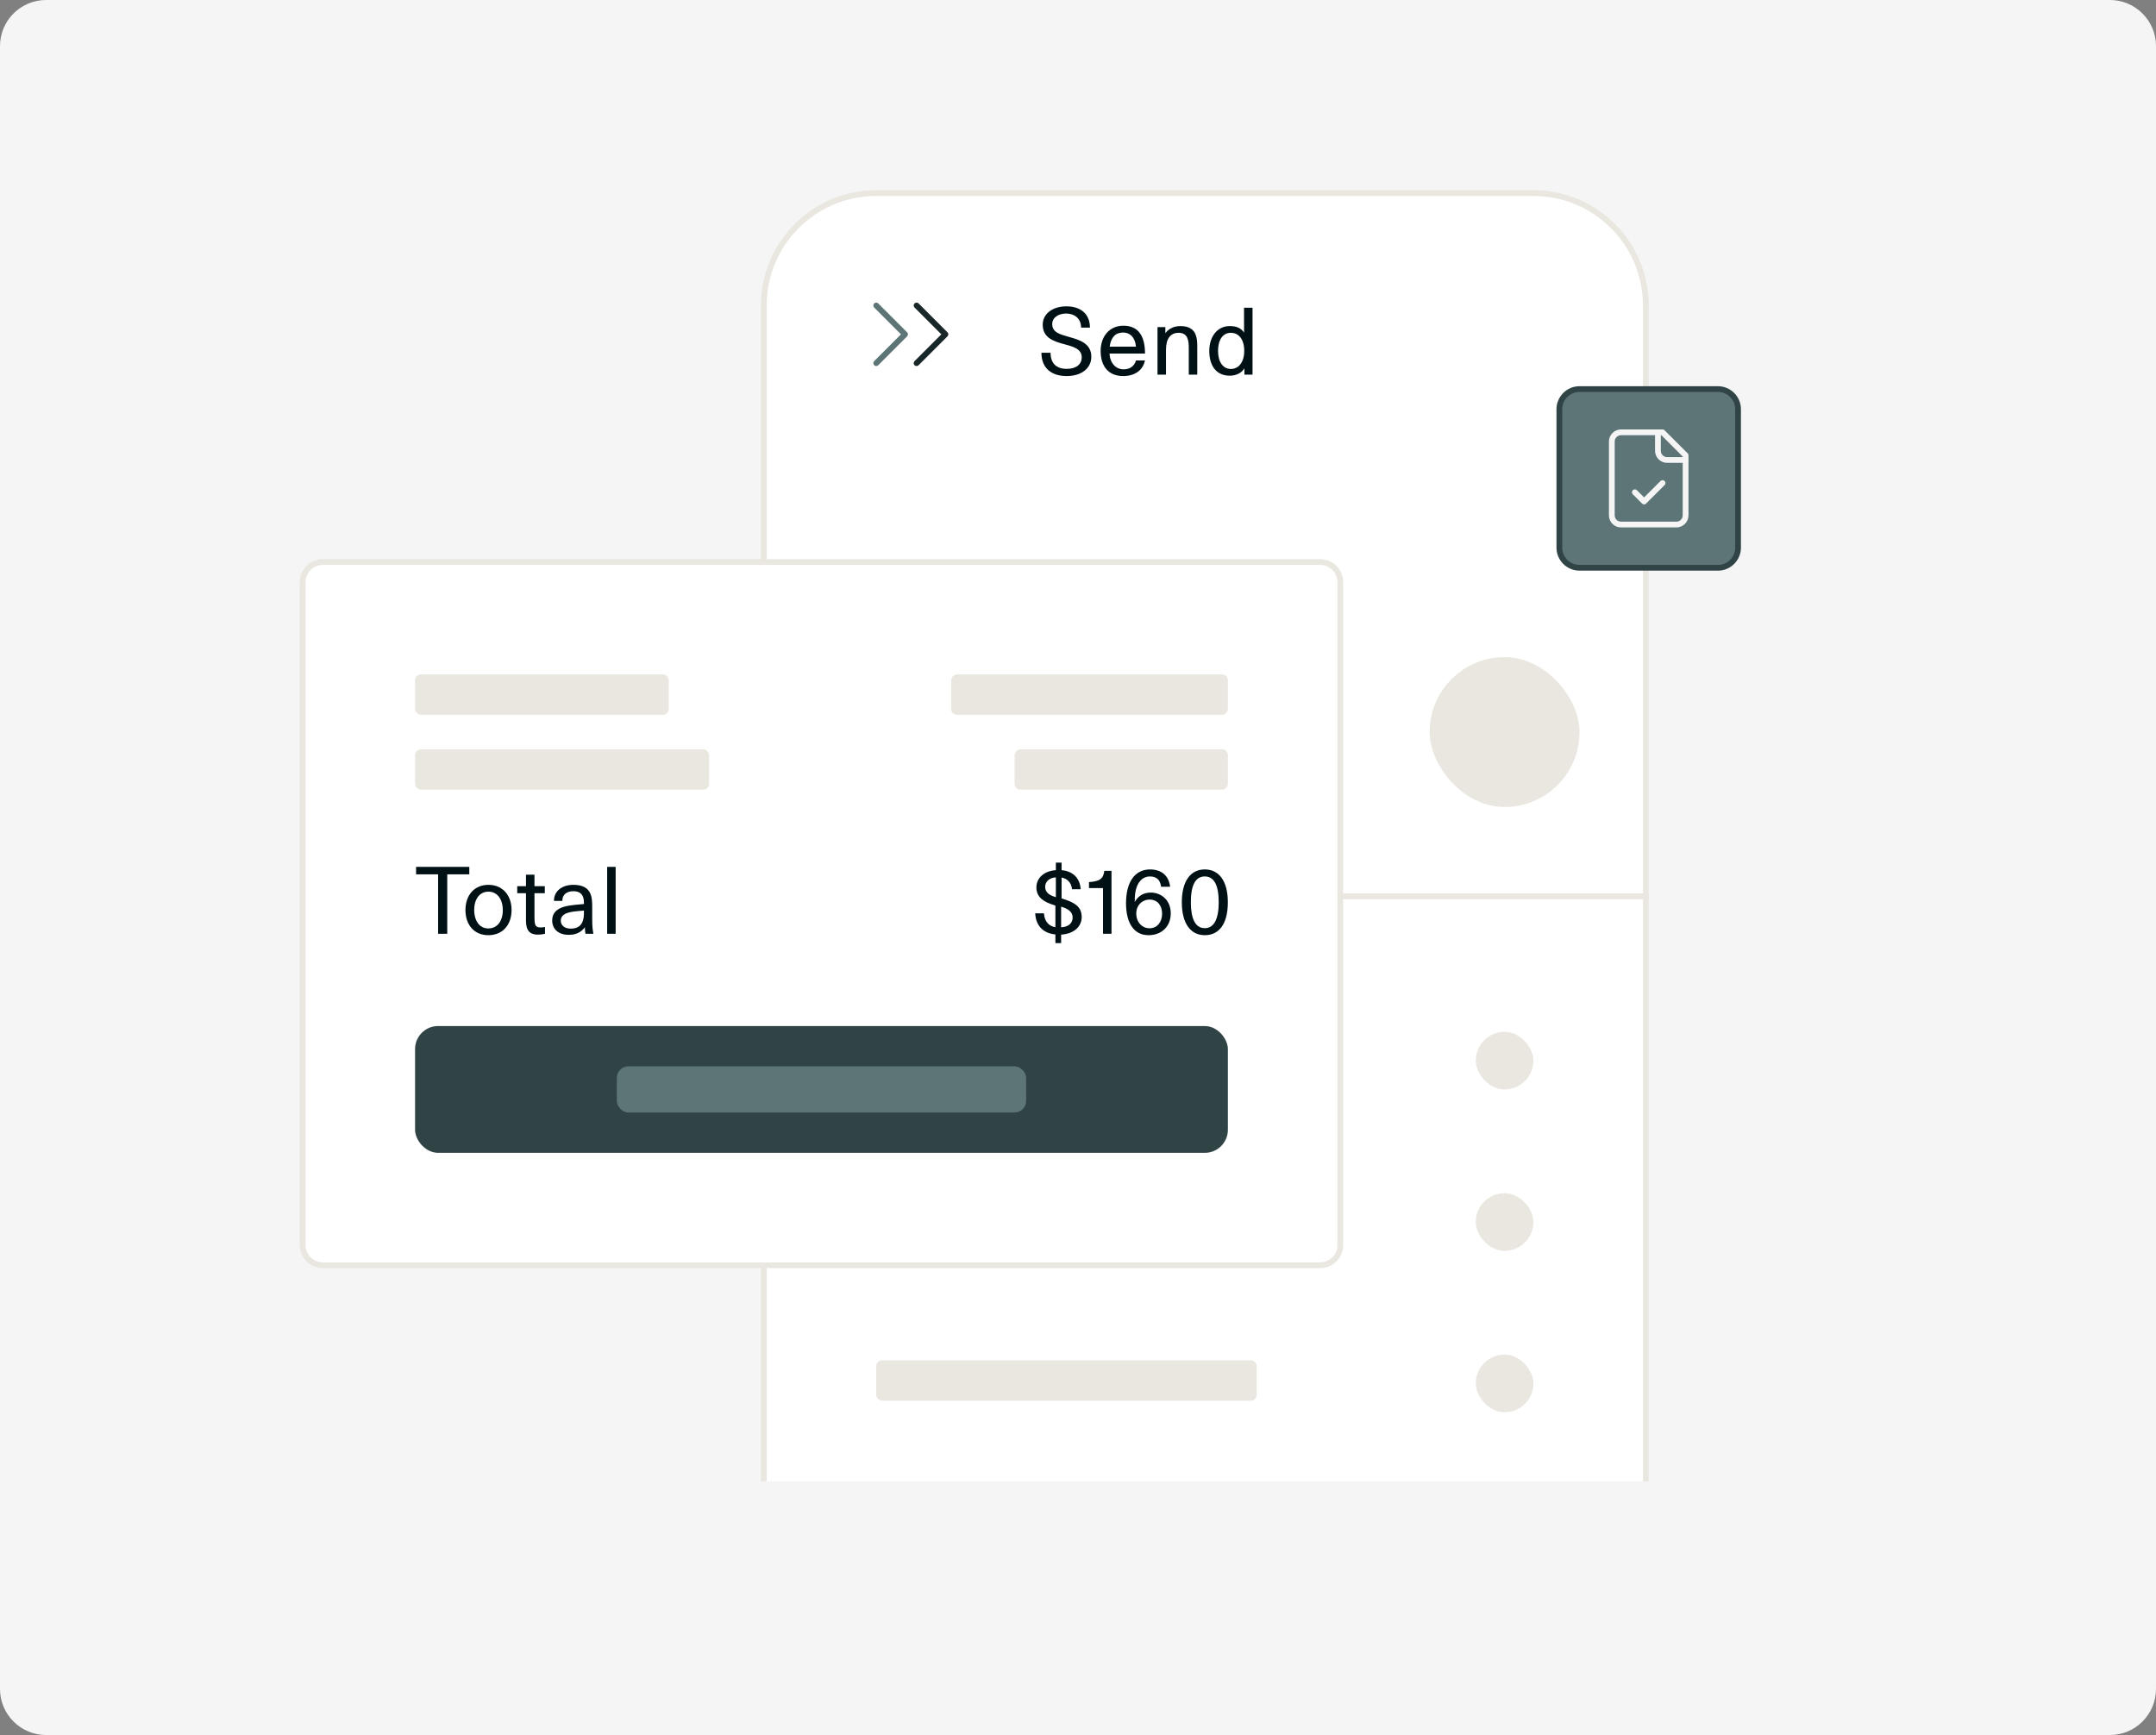 <svg width="374" height="301" viewBox="0 0 374 301" fill="none" xmlns="http://www.w3.org/2000/svg">
<rect x="0" y="0" width="374" height="301" fill="#808080" stroke="none"/>
<path d="M0 8C0 3.582 3.582 0 8 0H366C370.418 0 374 3.582 374 8V293C374 297.418 370.418 301 366 301H8C3.582 301 0 297.418 0 293V8Z" fill="#F5F5F5"/>
<path d="M152 33.5H266C276.77 33.5 285.5 42.23 285.5 53V259.5H132.5V53C132.5 42.23 141.23 33.5 152 33.5Z" fill="white"/>
<path d="M152 33.5H266C276.77 33.5 285.5 42.23 285.5 53V259.5H132.5V53C132.5 42.23 141.23 33.5 152 33.5Z" stroke="#E9E7DF"/>
<path d="M152 63L157 58L152 53" stroke="#5E7577" stroke-linecap="round" stroke-linejoin="round"/>
<path d="M159 63L164 58L159 53" stroke="#192728" stroke-linecap="round" stroke-linejoin="round"/>
<path d="M185.04 65.24C182.304 65.24 180.656 63.784 180.656 61.192H182.24C182.24 63 183.216 63.992 185.04 63.992C186.672 63.992 187.648 63.208 187.648 61.992C187.648 60.536 186.192 60.136 184.64 59.72C182.816 59.224 180.88 58.632 180.88 56.328C180.88 54.44 182.592 53.144 184.992 53.144C187.52 53.144 189.072 54.52 189.072 56.84H187.536C187.536 55.144 186.256 54.392 184.96 54.392C183.76 54.392 182.528 54.984 182.528 56.232C182.528 57.64 183.856 58.008 185.392 58.44C187.248 58.952 189.312 59.56 189.312 61.896C189.312 63.896 187.584 65.24 185.04 65.24ZM194.849 65.24C192.321 65.24 190.929 63.592 190.929 60.872C190.929 58.376 192.449 56.504 194.881 56.504C197.457 56.504 198.625 58.28 198.625 61.336H192.465C192.545 62.968 193.553 64.072 194.897 64.072C195.953 64.072 196.753 63.592 197.057 62.536H198.609C198.257 64.312 196.737 65.24 194.849 65.24ZM192.497 60.136H197.057C196.897 58.472 196.001 57.688 194.817 57.688C193.569 57.688 192.705 58.472 192.497 60.136ZM200.793 65V56.744H202.153V57.8C202.905 56.808 203.945 56.568 204.777 56.568C206.201 56.568 207.033 57.112 207.401 58.04C207.625 58.6 207.689 59.272 207.689 60.056V65H206.217V60.344C206.217 59.064 206.041 57.736 204.457 57.736C203.081 57.736 202.265 58.696 202.265 60.68V65H200.793ZM213.308 65.176C211.132 65.176 209.772 63.624 209.772 60.872C209.772 58.408 211.164 56.568 213.308 56.568C214.428 56.568 215.26 56.872 215.804 57.704V53.384H217.276V65H215.868V63.912C215.308 64.744 214.428 65.176 213.308 65.176ZM213.516 64.008C214.908 64.008 215.836 62.792 215.836 60.872C215.836 58.904 214.908 57.736 213.516 57.736C212.156 57.736 211.292 58.904 211.292 60.872C211.292 62.792 212.156 64.008 213.516 64.008Z" fill="#001116"/>
<rect x="152" y="236" width="66" height="7" rx="1" fill="#E9E7DF"/>
<rect x="130" y="155" width="156" height="1" fill="#E9E7DF"/>
<rect x="152" y="208" width="66" height="7" rx="1" fill="#E9E7DF"/>
<rect x="152" y="180" width="66" height="7" rx="1" fill="#E9E7DF"/>
<rect x="256" y="235" width="10" height="10" rx="5" fill="#E9E7DF"/>
<rect x="256" y="207" width="10" height="10" rx="5" fill="#E9E7DF"/>
<rect x="256" y="179" width="10" height="10" rx="5" fill="#E9E7DF"/>
<rect x="248" y="114" width="26" height="26" rx="13" fill="#E9E7DF"/>
<rect x="127" y="257" width="164" height="6" fill="#F5F5F5"/>
<path d="M56 97.5H229C230.933 97.5 232.5 99.067 232.5 101V216C232.5 217.933 230.933 219.5 229 219.5H56C54.067 219.5 52.5 217.933 52.5 216V101C52.5 99.067 54.067 97.5 56 97.5Z" fill="white"/>
<path d="M56 97.5H229C230.933 97.5 232.5 99.067 232.5 101V216C232.5 217.933 230.933 219.5 229 219.5H56C54.067 219.5 52.5 217.933 52.5 216V101C52.5 99.067 54.067 97.5 56 97.5Z" stroke="#E9E7DF"/>
<path d="M76 162V151.68H72.176V150.384H81.408V151.68H77.584V162H76ZM84.709 162.24C82.261 162.24 80.741 160.448 80.741 157.872C80.741 155.312 82.277 153.504 84.725 153.504C87.189 153.504 88.741 155.312 88.741 157.872C88.741 160.448 87.205 162.24 84.709 162.24ZM84.709 161.072C86.261 161.072 87.221 159.792 87.221 157.888C87.221 155.984 86.245 154.688 84.725 154.688C83.221 154.688 82.261 155.952 82.261 157.856C82.261 159.776 83.205 161.072 84.709 161.072ZM93.323 162.144C92.027 162.144 91.243 161.568 91.243 159.76V154.96H89.723V153.744H91.243V151.744H92.715V153.744H94.507V154.96H92.715V159.072C92.715 160.24 92.763 160.896 93.707 160.896C93.931 160.896 94.203 160.896 94.539 160.816V162C94.107 162.096 93.691 162.144 93.323 162.144ZM98.651 162.176C96.827 162.176 95.787 161.136 95.787 159.68C95.787 156.976 99.243 157.072 101.291 156.832V156.544C101.291 155.312 100.731 154.608 99.467 154.608C98.315 154.608 97.547 155.184 97.547 156.288H96.091C96.091 154.592 97.483 153.504 99.467 153.504C102.587 153.504 102.731 155.584 102.731 157.248V159.504C102.731 160.464 102.779 161.248 102.939 162H101.563C101.515 161.76 101.467 161.44 101.451 160.88C100.747 161.808 99.835 162.176 98.651 162.176ZM98.987 161.104C100.171 161.104 101.291 160.624 101.291 158.432V157.968C100.043 158.128 97.275 158.032 97.275 159.712C97.275 160.512 97.931 161.104 98.987 161.104ZM105.324 162V150.384H106.796V162H105.324Z" fill="#001116"/>
<path d="M183.08 163.616V162.112C180.936 161.904 179.688 160.592 179.576 158.448H181.096C181.176 159.808 181.912 160.688 183.08 160.848V157.104L182.744 156.992C181.224 156.496 179.784 155.776 179.784 153.952C179.784 152.288 181.16 151.088 183.16 150.96V149.648H184.152V150.96C186.072 151.12 187.352 152.32 187.464 154.272H185.96C185.848 153.04 185.048 152.4 184.152 152.24V155.856L184.536 155.984C186.056 156.496 187.64 157.104 187.64 159.072C187.64 160.816 186.248 162 184.072 162.144V163.616H183.08ZM181.304 153.856C181.304 154.864 182.088 155.328 183.16 155.648V152.208C182.152 152.256 181.304 152.864 181.304 153.856ZM186.072 159.168C186.072 158.144 185.192 157.616 184.072 157.296V160.864C185.288 160.816 186.072 160.208 186.072 159.168ZM191.339 154.064H188.907V153.024C190.731 152.928 191.419 152.432 191.563 151.072H192.811V162H191.339V154.064ZM201.411 153.84C201.283 152.656 200.611 152.048 199.491 152.048C197.843 152.048 196.851 153.616 196.851 156.064V156.464C197.475 155.376 198.403 154.848 199.635 154.848C201.459 154.848 203.091 156.176 203.091 158.448C203.091 160.816 201.411 162.24 199.235 162.24C196.739 162.24 195.331 160.192 195.331 156.688C195.331 153.024 196.867 150.832 199.491 150.832C201.491 150.832 202.771 151.936 202.979 153.84H201.411ZM199.427 156.064C198.099 156.064 197.107 157.088 197.107 158.48C197.107 159.968 198.099 161.04 199.427 161.04C200.707 161.04 201.587 159.984 201.587 158.512C201.587 157.056 200.755 156.064 199.427 156.064ZM208.994 150.832C211.458 150.832 212.994 152.848 212.994 156.528C212.994 160.304 211.458 162.24 208.994 162.24C206.53 162.24 205.01 160.208 205.01 156.528C205.01 152.848 206.53 150.832 208.994 150.832ZM208.994 152.048C207.346 152.048 206.578 153.616 206.578 156.528C206.578 159.376 207.346 161.024 208.994 161.024C210.626 161.024 211.41 159.376 211.41 156.528C211.41 153.616 210.626 152.048 208.994 152.048Z" fill="#001116"/>
<rect x="72" y="178" width="141" height="22" rx="4" fill="#304446"/>
<rect x="72" y="117" width="44" height="7" rx="1" fill="#E9E7DF"/>
<rect width="48" height="7" rx="1" transform="matrix(-1 0 0 1 213 117)" fill="#E9E7DF"/>
<rect x="72" y="130" width="51" height="7" rx="1" fill="#E9E7DF"/>
<rect width="37" height="7" rx="1" transform="matrix(-1 0 0 1 213 130)" fill="#E9E7DF"/>
<rect x="107" y="185" width="71" height="8" rx="2" fill="#5E7577"/>
<path d="M274 67.5H298C299.933 67.5 301.5 69.067 301.5 71V95C301.5 96.933 299.933 98.5 298 98.5H274C272.067 98.5 270.5 96.933 270.5 95V71C270.5 69.067 272.067 67.5 274 67.5Z" fill="#5E7577"/>
<path d="M274 67.5H298C299.933 67.5 301.5 69.067 301.5 71V95C301.5 96.933 299.933 98.5 298 98.5H274C272.067 98.5 270.5 96.933 270.5 95V71C270.5 69.067 272.067 67.5 274 67.5Z" stroke="#304446"/>
<path d="M288.4 75H281.2C280.775 75 280.368 75.169 280.068 75.469C279.768 75.769 279.6 76.176 279.6 76.6V89.4C279.6 89.824 279.768 90.231 280.068 90.531C280.368 90.831 280.775 91 281.2 91H290.8C291.224 91 291.631 90.831 291.931 90.531C292.231 90.231 292.4 89.824 292.4 89.4V79L288.4 75Z" stroke="#F5F5F5" stroke-linecap="round" stroke-linejoin="round"/>
<path d="M287.6 75V78.2C287.6 78.624 287.768 79.031 288.068 79.331C288.368 79.631 288.775 79.8 289.2 79.8H292.4" stroke="#F5F5F5" stroke-linecap="round" stroke-linejoin="round"/>
<path d="M283.6 85.4L285.2 87L288.4 83.8" stroke="#F5F5F5" stroke-linecap="round" stroke-linejoin="round"/>
</svg>
